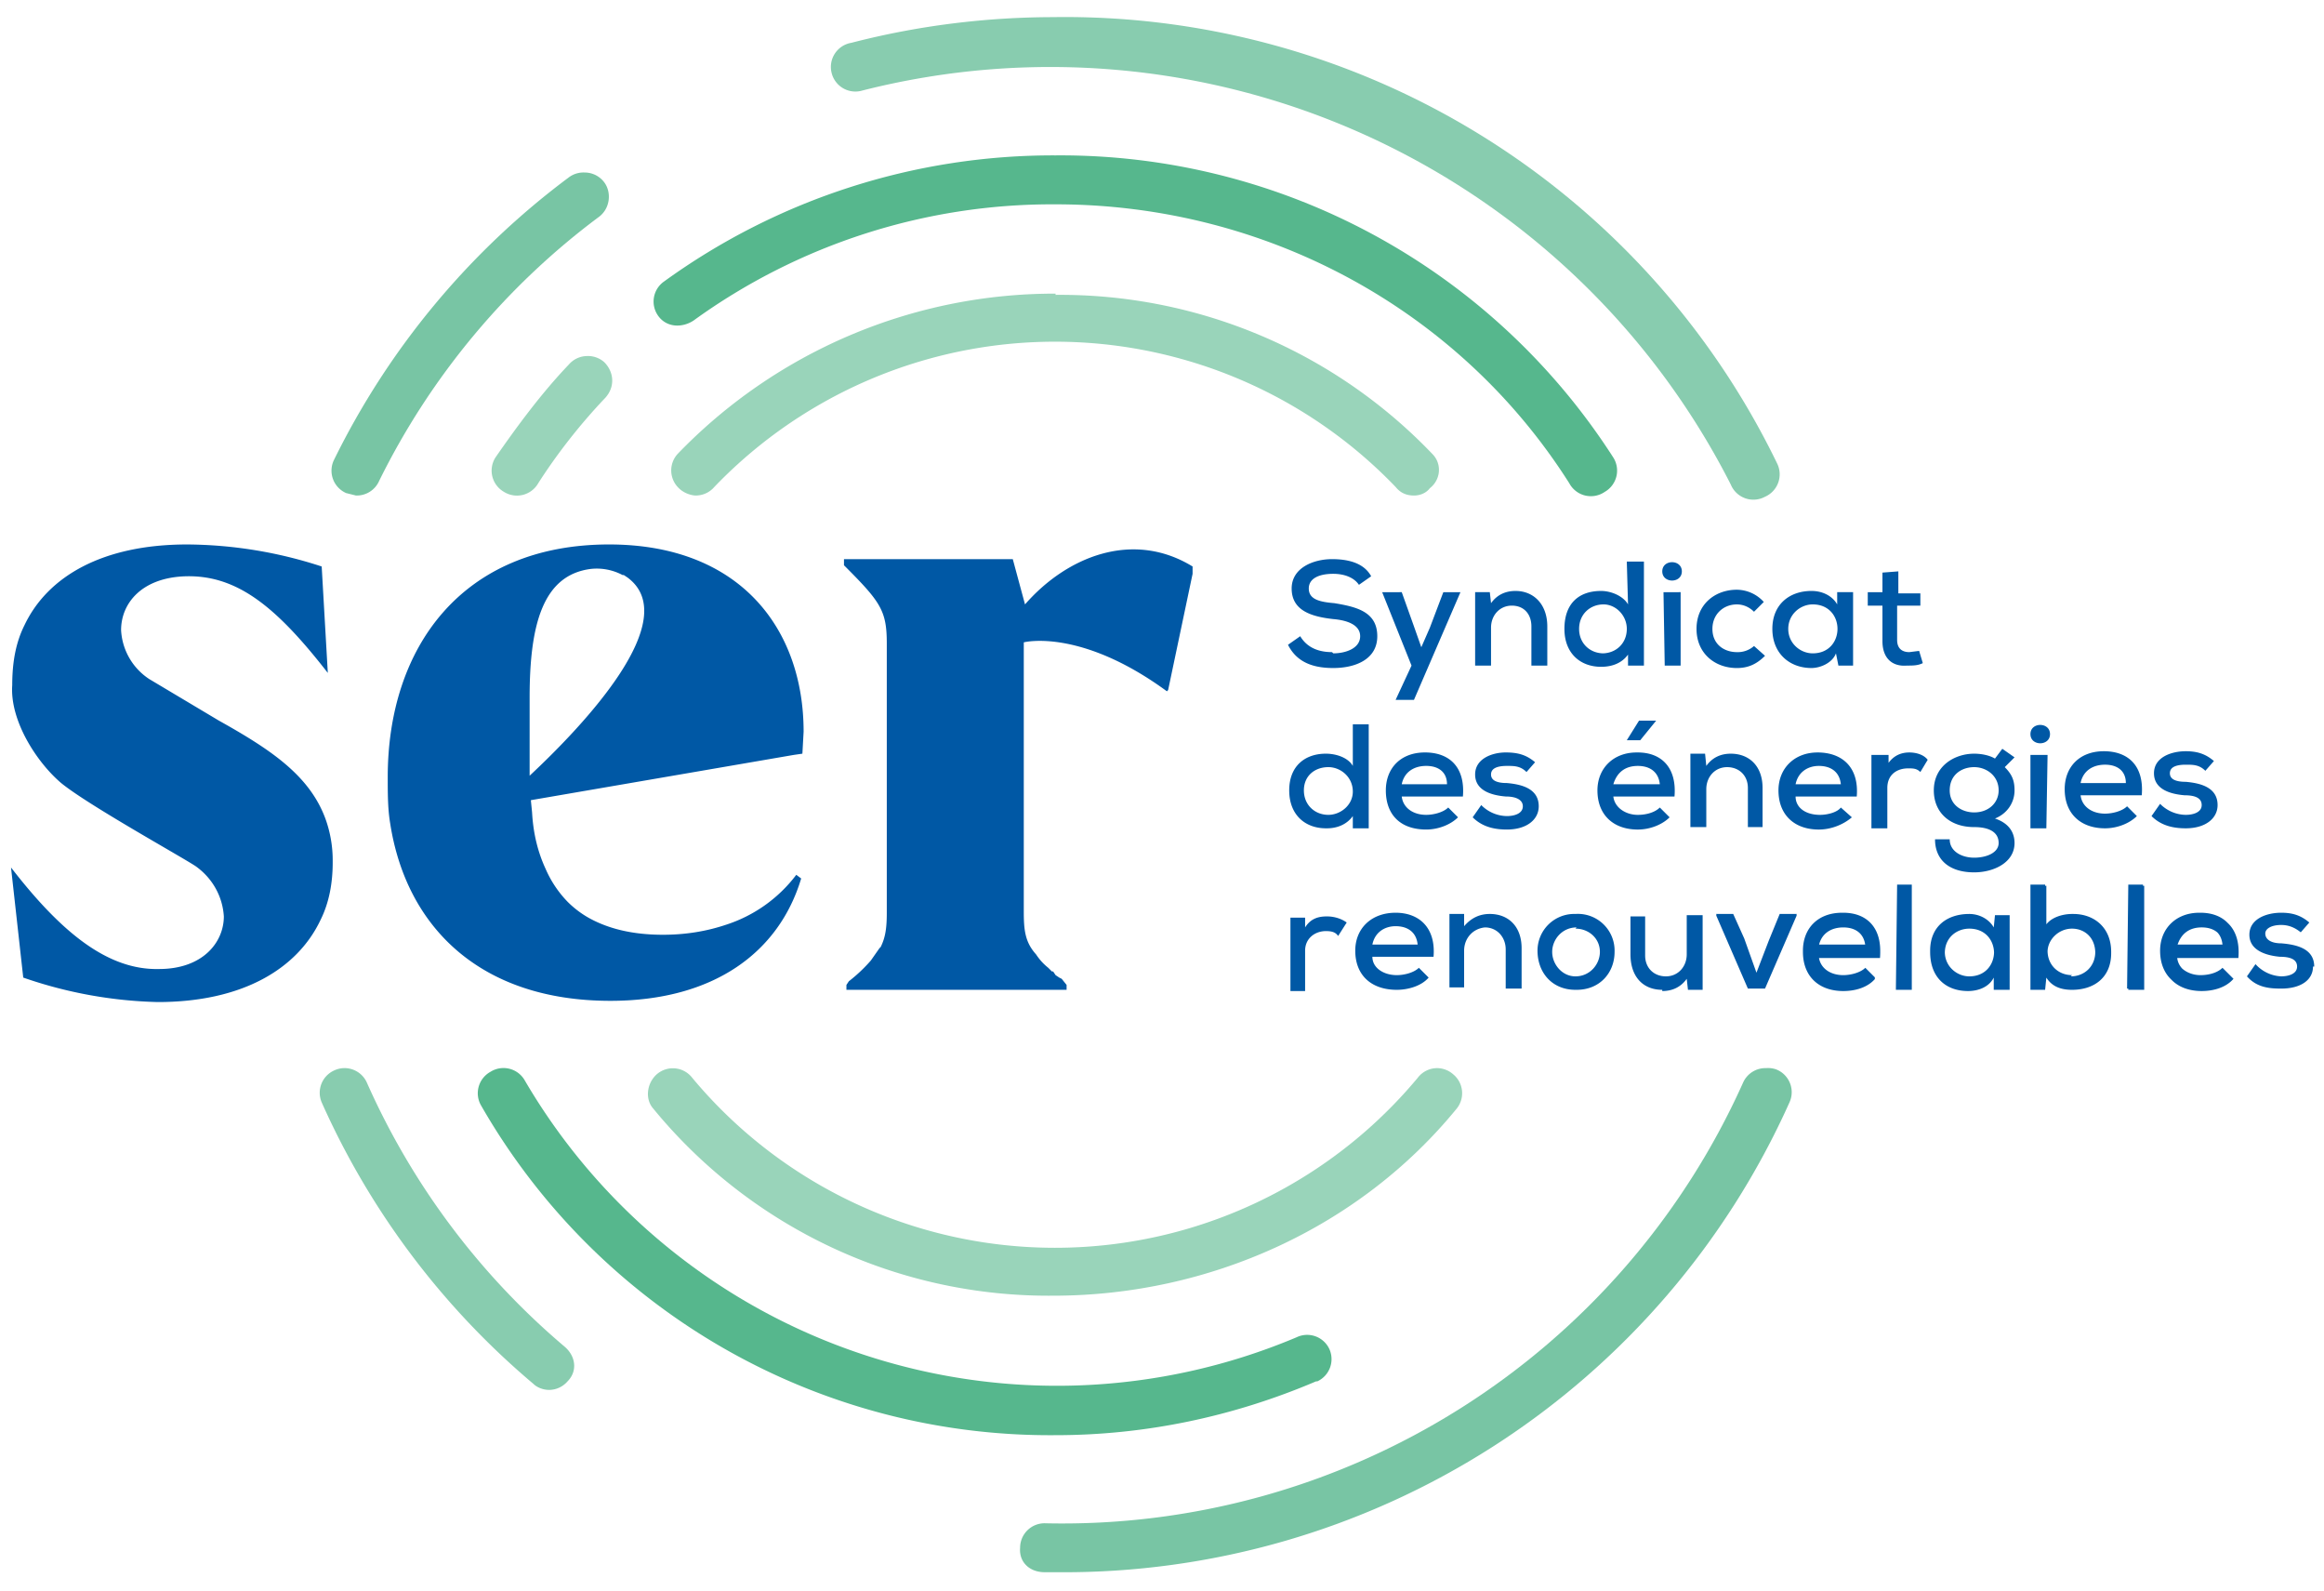 <svg xmlns="http://www.w3.org/2000/svg" width="190" height="130">
    <path fill="#56b78d"
          d="M86.3 24a42.8 42.8 0 00-30.9 13.1 2 2 0 00.1 2.8c.4.4 1 .6 1.4.6a2 2 0 001.5-.7 38.6 38.6 0 0155.7 0c.4.5.9.7 1.5.7.5 0 1-.2 1.3-.6.9-.7 1-2 .2-2.8a42.1 42.1 0 00-30.8-13m31.2 63.2a2 2 0 00-1.6.8 38.6 38.6 0 01-59.3 0 2 2 0 00-2.9-.3c-.8.7-1 2-.3 2.8a41.8 41.8 0 0032.7 15.3c12.7 0 25-5.5 33-15.3a2 2 0 00-.3-2.8 2 2 0 00-1.3-.5M48 29.1a2 2 0 00-1.5.7c-2.2 2.3-4.2 5-6 7.6a2 2 0 00.7 2.8 2 2 0 002.8-.7c1.6-2.5 3.5-4.9 5.5-7 .8-.9.7-2.1-.1-2.9a2 2 0 00-1.4-.5"
          opacity=".6"/>
    <path fill="#56b78d"
          d="M28.1 87.3a2 2 0 00-.8.2 2 2 0 00-1 2.6 64.3 64.3 0 0017.3 23c.3.3.8.5 1.3.5a2 2 0 001.5-.7c.8-.8.7-2-.2-2.8A60.3 60.3 0 0130 88.5a2 2 0 00-1.9-1.2M86.2 1.4c-5.6 0-11.2.7-16.6 2.1A2 2 0 0068 6a2 2 0 002.5 1.4 62.4 62.4 0 0171 32.2 2 2 0 002.8 1 2 2 0 001-2.7A64.7 64.7 0 0086.1 1.4"
          opacity=".7"/>
    <path fill="#56b78d"
          d="M47.8 14.1a2 2 0 00-1.3.4 64 64 0 00-19.2 23.1 2 2 0 001 2.7l.8.2a2 2 0 001.9-1.2 60 60 0 0118-21.6c.9-.7 1-2 .4-2.8a2 2 0 00-1.6-.8m96.6 73.2a2 2 0 00-1.9 1.2 61 61 0 01-57.1 36 2 2 0 00-2 2c-.1 1.2.8 2 2 2h1a65 65 0 0059.9-38.4 2 2 0 00-1.1-2.7 2 2 0 00-.8-.1"
          opacity=".8"/>
    <path fill="#56b78d"
          d="M56.7 26.2a50 50 0 0129.6-9.5c17.2 0 33 8.6 42 22.8a2 2 0 002.9.7 2 2 0 00.7-2.8 53.7 53.7 0 00-45.6-24.7 54.2 54.2 0 00-32 10.3 2 2 0 00-.5 2.8c.7 1 2 1 2.9.4m51 86.7a2 2 0 001-2.6 2 2 0 00-2.7-1 50.4 50.4 0 01-63.1-21 2 2 0 00-2.8-.7 2 2 0 00-.8 2.7 53.6 53.6 0 0047 27c7.3 0 14.5-1.5 21.3-4.4"/>
    <path fill="#0058a5"
          d="M27.2 70.4a10 10 0 00-.6-3.5c-1.3-3.5-4.4-5.6-8.7-8l-5.7-3.4a5.1 5.1 0 01-2.3-4c0-2.2 1.7-4.3 5.3-4.4 4.2-.1 7.4 2.5 11.6 7.9l-.5-8.7a36 36 0 00-11-1.8c-6.9 0-11.4 2.6-13.3 6.6-.7 1.4-1 3-1 4.9-.2 2.9 2 6.3 4 8 2.2 1.8 9.8 6 11 6.8 1.4 1 2.2 2.5 2.3 4.1 0 2.1-1.7 4.3-5.3 4.3-4.2.1-8-3-12.1-8.3l1 9a36 36 0 0011 2c6.9 0 11.4-2.7 13.3-6.7.7-1.4 1-3 1-4.7zm38.4-8.8l.1-1.8c0-8.4-5.2-15.3-15.9-15.3-12.1 0-18.1 8.5-18.1 19 0 1.4 0 2.6.2 3.8 1.3 8.4 7.3 14.5 18 14.5 8.5 0 13.8-4 15.6-10l-.4-.3a11.7 11.7 0 01-5.8 4.1c-1.5.5-3.2.8-5.1.8-2.5 0-4.5-.5-6.1-1.4a8 8 0 01-1.7-1.3 9 9 0 01-1.8-2.7c-.6-1.3-1-2.8-1.1-4.6l-.1-1 21.5-3.7zm-22.3 1.9V57c0-6 1.1-10 5-10.5a4.5 4.5 0 012.6.5h.1l.3.2c4.6 3.4-3.5 12-8 16.2m52.2-7l2-9.5v-.6c-4.9-3-10.3-.8-13.7 3.1l-1-3.7H69v.5c3 3 3.5 3.7 3.5 6.4v22c0 1.2-.1 2-.5 2.8l-.1.1-.7 1a12.7 12.7 0 01-1.8 1.7l-.2.3v.4h18v-.4a76 76 0 01-.4-.5l-.2-.1-.3-.2-.2-.3H86l-.3-.3c-.5-.4-.8-.8-1-1.1-.9-1-1-2-1-3.5v-22s4.6-1.2 11.7 4m84.4 18.1c-1.9 0-3.2 1.3-3.2 3.1 0 2 1.3 3.2 3.3 3.2 1 0 2-.3 2.6-1l-.8-.8c-.4.4-1.1.6-1.8.6-1 0-1.9-.6-2-1.5h5c.2-2.4-1.1-3.6-3-3.6m-2 2.6c.3-1 1-1.5 2-1.5s1.7.5 1.8 1.5zm-4 3.6h1.3v-8.5H174zm-4.5-6.1c-.8 0-1.8.3-2.2 1v-3.4H166v8.5h1.2l.1-1c.5.8 1.3 1 2.1 1 1.8 0 3.2-1 3.2-3s-1.4-3.1-3.1-3.1m-.1 5c-1.1 0-2-.8-2-2 0-1 .9-1.9 2-1.9 1 0 1.9.7 1.9 2 0 1.2-.9 2-2 2m-6.3-4c-.4-.7-1.2-1.1-2-1.1-1.8 0-3.2 1-3.2 3 0 2.1 1.3 3.2 3.1 3.2.8 0 1.7-.3 2.1-1.1v1h1.3v-6h-1.2zm-2 4c-1 0-2-.8-2-2 0-1.3 1-2 2-2 2.7 0 2.7 4 0 4m-6 1h1.3v-8.5h-1.2zm-4.4-6.2c-2 0-3.2 1.3-3.2 3.1 0 2 1.3 3.2 3.3 3.2 1 0 2-.3 2.6-1l-.8-.8c-.4.4-1.2.6-1.8.6-1.1 0-1.9-.6-2-1.5h5c.2-2.4-1.1-3.6-3-3.6m-2 2.6c.2-1 1-1.5 2-1.5s1.7.5 1.8 1.5zm-4.1-.3l-1 2.6-1-2.8-.9-2h-1.4l2.6 6h1.4l2.6-6h-1.4zm-8.7 4c.8 0 1.5-.3 2-1l.1.9h1.2v-6h-1.3V78c0 1-.7 1.8-1.7 1.8s-1.7-.7-1.7-1.7v-3.2h-1.2V78c0 1.8 1 2.9 2.6 2.9m-7 0c1.9 0 3.1-1.4 3.1-3.1a3 3 0 00-3.2-3.1 3 3 0 00-3.1 3c0 1.8 1.2 3.2 3.1 3.2m0-5c1.1 0 2 .8 2 1.9 0 1-.8 2-2 2-1.1 0-1.9-1-1.9-2s.8-2 2-2m-4.5 5v-3.3c0-1.8-1.1-2.8-2.6-2.8-.8 0-1.5.3-2.1 1v-1h-1.2v6h1.2v-3c0-1 .7-1.8 1.7-1.9 1 0 1.7.8 1.7 1.8v3.2zm-10.3-6.2c-2 0-3.3 1.3-3.3 3.1 0 2 1.3 3.2 3.4 3.2.9 0 2-.3 2.6-1l-.8-.8c-.4.4-1.2.6-1.8.6-1.1 0-2-.6-2-1.5h5c.2-2.4-1.2-3.6-3.1-3.6m-1.9 2.6c.2-1 1-1.5 1.9-1.5 1 0 1.7.5 1.8 1.5zm77 1.8c0-1.5-1.5-1.8-2.7-1.9-.8 0-1.3-.3-1.3-.8 0-.4.5-.7 1.3-.7.6 0 1.1.2 1.6.6l.7-.8c-.7-.6-1.4-.8-2.3-.8-1.2 0-2.6.5-2.6 1.8s1.4 1.7 2.5 1.8c1 0 1.4.3 1.4.8 0 .6-.7.8-1.3.8a3 3 0 01-2.1-1l-.7 1c.8.9 1.8 1 2.8 1 1.6 0 2.6-.7 2.6-1.8m-7.8-13.2c0-1.5-1.5-1.8-2.6-1.9-.8 0-1.3-.2-1.3-.7 0-.5.5-.7 1.3-.7.6 0 1.1 0 1.6.5l.7-.8c-.7-.6-1.4-.8-2.3-.8-1.2 0-2.6.5-2.6 1.8s1.3 1.7 2.5 1.8c1 0 1.4.3 1.4.8 0 .6-.7.8-1.3.8a3 3 0 01-2.1-.9l-.7 1c.8.8 1.8 1 2.8 1 1.6 0 2.6-.8 2.6-1.9m-9.2 1.9c1 0 2-.4 2.6-1l-.8-.8c-.4.4-1.2.6-1.8.6-1.1 0-1.9-.6-2-1.5h5c.2-2.4-1.1-3.6-3.1-3.6s-3.2 1.3-3.2 3.1c0 2 1.3 3.2 3.3 3.2m0-5.2c1 0 1.7.5 1.7 1.5h-3.7c.2-1 1-1.5 2-1.5M166 60c0 1 1.6 1 1.6 0s-1.6-1-1.6 0m1.4 1.7H166v6h1.3zm-6 8.4c-1 0-2-.5-2-1.5h-1.2c0 1.7 1.2 2.7 3.2 2.7 1.6 0 3.3-.8 3.3-2.4 0-.8-.4-1.6-1.6-2 1-.4 1.6-1.3 1.6-2.3 0-.8-.2-1.3-.8-1.9l.8-.8-1-.7-.6.8c-.5-.3-1.2-.4-1.7-.4-1.6 0-3.3 1-3.3 3 0 1.8 1.3 3 3.3 3 1.2 0 2 .4 2 1.3 0 .8-1 1.2-2 1.2m0-3.7c-1 0-2-.6-2-1.8 0-1.3 1-1.9 2-1.9s2 .7 2 1.9c0 1-.8 1.8-2 1.8m-54.7 9.5V75h-1.2v6h1.2v-3.3c0-1 .8-1.6 1.7-1.6.5 0 .8.1 1 .4l.7-1.1c-.4-.3-1-.5-1.6-.5-.6 0-1.3.1-1.8.9m47.7-13.4v-.7H153v6h1.3v-3.3c0-1.1.8-1.6 1.7-1.6.4 0 .7 0 1 .3l.6-1c-.3-.4-.9-.6-1.5-.6s-1.3.2-1.8 1m-20.5-1c-1.9 0-3.2 1.3-3.2 3.1 0 2 1.3 3.2 3.3 3.2 1 0 2-.4 2.6-1l-.8-.8c-.4.4-1.1.6-1.8.6-1 0-1.9-.6-2-1.5h5c.2-2.4-1.1-3.6-3-3.6m-2 2.6c.3-1 1-1.5 2-1.5s1.7.5 1.8 1.5zm16.7-2.6c-1.9 0-3.2 1.3-3.2 3.1 0 2 1.3 3.2 3.3 3.2 1 0 2-.4 2.7-1l-.9-.8c-.3.4-1.1.6-1.7.6-1.2 0-2-.6-2-1.5h5c.2-2.4-1.2-3.6-3.2-3.6m-1.8 2.6c.2-1 1-1.5 1.9-1.5 1 0 1.7.5 1.8 1.5zm-2.7 3.5v-3.2c0-1.8-1.1-2.8-2.6-2.8-.8 0-1.5.3-2 1l-.1-1h-1.2v6h1.3v-3.1c0-1 .7-1.8 1.7-1.8s1.7.7 1.7 1.7v3.2zM133 60.5h1.1l1.3-1.6H134zm-9.8 6.2a3 3 0 01-2.1-.9l-.7 1c.8.8 1.8 1 2.8 1 1.6 0 2.6-.8 2.6-1.9 0-1.5-1.5-1.8-2.6-1.9-.8 0-1.3-.2-1.3-.7 0-.5.5-.7 1.3-.7.6 0 1.1 0 1.6.5l.7-.8c-.7-.6-1.4-.8-2.4-.8-1.1 0-2.5.5-2.5 1.8s1.3 1.7 2.5 1.8c.9 0 1.4.3 1.4.8 0 .6-.7.8-1.3.8m-6.7-5.2c-2 0-3.2 1.3-3.2 3.1 0 2 1.2 3.2 3.3 3.2 1 0 2-.4 2.6-1l-.8-.8c-.4.4-1.2.6-1.8.6-1.1 0-1.9-.6-2-1.5h5c.2-2.4-1.1-3.6-3.1-3.6m-1.9 2.6c.2-1 1-1.5 2-1.5s1.7.5 1.7 1.5zm-6.1 3.6c.8 0 1.6-.3 2.1-1v1h1.3v-8.5h-1.3v3.4c-.4-.7-1.4-1-2.2-1-1.7 0-3 1-3 3s1.3 3.1 3 3.1m.2-5c1 0 2 .8 2 2 0 1.1-1 1.9-2 1.9-1.1 0-2-.8-2-2s.9-1.9 2-1.9m45.3-10.3c0 1.4.8 2.1 2 2 .5 0 .9 0 1.3-.2l-.3-1-.8.1c-.6 0-1-.3-1-1v-2.8h1.9v-1h-1.8v-1.8l-1.3.1v1.6h-1.2v1.1h1.2zm-5.8 2.2c.7 0 1.7-.4 2-1.2l.2 1h1.2v-6h-1.3v1c-.4-.7-1.2-1.1-2.1-1.1-1.8 0-3.2 1.1-3.2 3.1s1.4 3.2 3.2 3.2m.1-5.2c2.7 0 2.7 4 0 4-1 0-2-.8-2-2s1-2 2-2m-4.8 3.4a2 2 0 01-1.4.5c-1 0-2-.6-2-1.9 0-1.2.9-2 2-2 .5 0 1 .2 1.4.6l.8-.8a3 3 0 00-2.2-1c-1.8 0-3.3 1.2-3.3 3.2s1.5 3.2 3.3 3.2c.9 0 1.6-.3 2.3-1zm-7.5-6.1c0 1 1.6 1 1.6 0s-1.6-1-1.6 0m.2 7.7h1.3v-6H136zm-3-5c-.4-.7-1.4-1.1-2.2-1.1-1.8 0-3 1-3 3.1 0 2 1.3 3.1 3 3.1.9 0 1.7-.3 2.2-1v.9h1.3v-8.5H133zm-2 4c-1.1 0-2-.8-2-2s.9-2 2-2c1 0 1.9.9 1.9 2 0 1.2-.9 2-2 2m-4.5 1v-3.2c0-1.8-1.1-2.9-2.6-2.9-.8 0-1.5.3-2 1l-.1-.9h-1.2v6h1.3v-3.1c0-1 .7-1.8 1.7-1.8s1.6.7 1.6 1.7v3.2zm-9.6-3.1l-.7 1.6-.6-1.7-1-2.8H113l2.4 6-1.3 2.8h1.5l3.8-8.8h-1.4zm-8 2c-1 0-2-.3-2.6-1.3l-1 .7c.7 1.4 2 1.9 3.7 1.9 1.8 0 3.6-.7 3.6-2.6 0-2-1.7-2.4-3.5-2.7-1.2-.1-2.1-.3-2.1-1.2 0-.8.8-1.2 2-1.2.9 0 1.7.3 2.1.9l1-.7c-.6-1.1-1.9-1.4-3.2-1.4-1.5 0-3.3.7-3.3 2.4 0 1.8 1.6 2.3 3.4 2.5 1.2.1 2.2.5 2.2 1.4 0 1-1.2 1.4-2.2 1.4m71 21.3c-2 0-3.3 1.3-3.3 3.1 0 2 1.3 3.2 3.3 3.2 1 0 2-.3 2.6-1l-.8-.8c-.4.4-1.1.6-1.8.6-1 0-1.9-.6-2-1.5h5c.2-2.4-1.1-3.6-3-3.6m-2 2.6c.3-1 1-1.5 2-1.5s1.7.5 1.8 1.5zm-4 3.6h1.3v-8.5H174zm-4.5-6.1c-.8 0-1.8.3-2.2 1v-3.4H166v8.5h1.2l.1-1c.5.8 1.3 1 2.1 1 1.8 0 3.2-1 3.2-3s-1.4-3.1-3.1-3.1m-.1 5c-1.1 0-2-.8-2-2 0-1 .9-1.9 2-1.9 1 0 1.9.7 1.9 2 0 1.2-.9 2-2 2m-6.3-4c-.4-.7-1.2-1.1-2-1.1-1.8 0-3.2 1-3.2 3 0 2.1 1.3 3.2 3.1 3.2.8 0 1.7-.3 2.1-1.1v1h1.3v-6h-1.2zm-2 4c-1 0-2-.8-2-2 0-1.3 1-2 2-2 2.7 0 2.7 4 0 4m-6 1h1.3v-8.5h-1.2zm-4.4-6.2c-2 0-3.2 1.3-3.2 3.1 0 2 1.3 3.2 3.3 3.2 1 0 2-.3 2.6-1l-.8-.8c-.4.4-1.2.6-1.8.6-1.1 0-1.9-.6-2-1.5h5c.2-2.4-1.1-3.6-3-3.6m-2 2.6c.2-1 1-1.5 2-1.5s1.7.5 1.8 1.5zm-4.1-.3l-1 2.6-1-2.8-.9-2h-1.4l2.6 6h1.4l2.6-6h-1.4zm-8.7 4c.8 0 1.5-.3 2-1l.1.9h1.2v-6h-1.3V78c0 1-.7 1.8-1.7 1.8s-1.7-.7-1.7-1.7v-3.2h-1.2V78c0 1.8 1 2.9 2.6 2.9m-7 0c1.9 0 3.1-1.4 3.1-3.1a3 3 0 00-3.2-3.1 3 3 0 00-3.1 3c0 1.8 1.2 3.2 3.1 3.2m0-5c1.1 0 2 .8 2 1.9 0 1-.8 2-2 2-1.1 0-1.9-1-1.9-2s.8-2 2-2m-4.5 5v-3.3c0-1.8-1.1-2.8-2.6-2.8-.8 0-1.5.3-2.1 1v-1h-1.2v6h1.2v-3c0-1 .7-1.8 1.7-1.9 1 0 1.7.8 1.7 1.8v3.2zm-10.3-6.2c-2 0-3.3 1.3-3.3 3.1 0 2 1.3 3.2 3.4 3.2.9 0 2-.3 2.6-1l-.8-.8c-.4.4-1.2.6-1.8.6-1.1 0-2-.6-2-1.5h5c.2-2.4-1.2-3.6-3.1-3.6m-1.9 2.6c.2-1 1-1.5 1.9-1.5 1 0 1.7.5 1.8 1.5zm77 1.8c0-1.5-1.5-1.8-2.7-1.9-.8 0-1.3-.3-1.3-.8 0-.4.5-.7 1.3-.7.6 0 1.1.2 1.6.6l.7-.8c-.7-.6-1.4-.8-2.3-.8-1.2 0-2.6.5-2.6 1.8s1.4 1.7 2.5 1.8c1 0 1.4.3 1.4.8 0 .6-.7.8-1.3.8a3 3 0 01-2.1-1l-.7 1c.8.9 1.8 1 2.8 1 1.6 0 2.6-.7 2.6-1.8m-7.8-13.2c0-1.5-1.5-1.8-2.6-1.9-.8 0-1.3-.2-1.3-.7 0-.5.5-.7 1.3-.7.6 0 1.1 0 1.6.5l.7-.8c-.7-.6-1.4-.8-2.3-.8-1.2 0-2.6.5-2.6 1.8s1.3 1.7 2.5 1.8c1 0 1.4.3 1.4.8 0 .6-.7.8-1.3.8a3 3 0 01-2.1-.9l-.7 1c.8.8 1.8 1 2.8 1 1.6 0 2.6-.8 2.6-1.9m-9.2 1.9c1 0 2-.4 2.6-1l-.8-.8c-.4.4-1.2.6-1.8.6-1.1 0-1.9-.6-2-1.5h5c.2-2.4-1.1-3.6-3.1-3.6s-3.2 1.3-3.2 3.1c0 2 1.3 3.2 3.3 3.2m0-5.2c1 0 1.7.5 1.7 1.5h-3.7c.2-1 1-1.5 2-1.5M166 60c0 1 1.6 1 1.6 0s-1.6-1-1.6 0m1.4 1.7H166v6h1.3zm-6 8.4c-1 0-2-.5-2-1.5h-1.2c0 1.7 1.2 2.7 3.2 2.7 1.6 0 3.3-.8 3.3-2.4 0-.8-.4-1.6-1.6-2 1-.4 1.6-1.3 1.6-2.3 0-.8-.2-1.3-.8-1.9l.8-.8-1-.7-.6.8c-.5-.3-1.2-.4-1.7-.4-1.6 0-3.3 1-3.3 3 0 1.8 1.3 3 3.3 3 1.2 0 2 .4 2 1.3 0 .8-1 1.2-2 1.2m0-3.7c-1 0-2-.6-2-1.8 0-1.3 1-1.9 2-1.9s2 .7 2 1.9c0 1-.8 1.8-2 1.8m-54.7 9.5V75h-1.2v6h1.2v-3.3c0-1 .8-1.6 1.7-1.6.5 0 .8.1 1 .4l.7-1.1c-.4-.3-1-.5-1.6-.5-.6 0-1.3.1-1.8.9m47.7-13.4v-.7H153v6h1.3v-3.3c0-1.1.8-1.6 1.7-1.6.4 0 .7 0 1 .3l.6-1c-.3-.4-.9-.6-1.5-.6s-1.3.2-1.8 1m-20.5-1c-1.9 0-3.2 1.3-3.2 3.1 0 2 1.3 3.2 3.3 3.2 1 0 2-.4 2.6-1l-.8-.8c-.4.4-1.1.6-1.8.6-1 0-1.9-.6-2-1.5h5c.2-2.4-1.1-3.6-3-3.6m-2 2.6c.3-1 1-1.5 2-1.5s1.7.5 1.8 1.5zm16.7-2.6c-1.9 0-3.2 1.3-3.2 3.1 0 2 1.3 3.2 3.3 3.2 1 0 2-.4 2.7-1l-.9-.8c-.3.4-1.1.6-1.7.6-1.2 0-2-.6-2-1.5h5c.2-2.4-1.2-3.6-3.2-3.6m-1.8 2.6c.2-1 1-1.5 1.9-1.5 1 0 1.7.5 1.8 1.5zm-2.7 3.5v-3.2c0-1.8-1.1-2.8-2.6-2.8-.8 0-1.5.3-2 1l-.1-1h-1.2v6h1.3v-3.1c0-1 .7-1.8 1.7-1.8s1.7.7 1.7 1.7v3.2zM133 60.5h1.1l1.3-1.6H134zm-9.8 6.2a3 3 0 01-2.1-.9l-.7 1c.8.8 1.8 1 2.8 1 1.6 0 2.6-.8 2.6-1.9 0-1.5-1.5-1.8-2.6-1.9-.8 0-1.3-.2-1.3-.7 0-.5.5-.7 1.3-.7.6 0 1.1 0 1.6.5l.7-.8c-.7-.6-1.4-.8-2.4-.8-1.1 0-2.5.5-2.5 1.8s1.3 1.7 2.5 1.8c.9 0 1.4.3 1.4.8 0 .6-.7.8-1.3.8m-6.7-5.2c-2 0-3.2 1.3-3.2 3.1 0 2 1.2 3.2 3.3 3.2 1 0 2-.4 2.6-1l-.8-.8c-.4.4-1.2.6-1.8.6-1.1 0-1.9-.6-2-1.5h5c.2-2.4-1.1-3.6-3.1-3.6m-1.9 2.6c.2-1 1-1.5 2-1.5s1.7.5 1.7 1.5zm-6.1 3.6c.8 0 1.6-.3 2.1-1v1h1.3v-8.5h-1.3v3.4c-.4-.7-1.4-1-2.2-1-1.7 0-3 1-3 3s1.3 3.1 3 3.1m.2-5c1 0 2 .8 2 2 0 1.1-1 1.9-2 1.9-1.1 0-2-.8-2-2s.9-1.9 2-1.9m45.3-10.3c0 1.4.8 2.1 2 2 .5 0 .9 0 1.3-.2l-.3-1-.8.1c-.6 0-1-.3-1-1v-2.8h1.9v-1h-1.8v-1.8l-1.3.1v1.6h-1.2v1.1h1.2zm-5.8 2.2c.7 0 1.7-.4 2-1.2l.2 1h1.2v-6h-1.3v1c-.4-.7-1.2-1.1-2.1-1.1-1.8 0-3.2 1.1-3.2 3.1s1.4 3.2 3.2 3.2m.1-5.2c2.7 0 2.7 4 0 4-1 0-2-.8-2-2s1-2 2-2m-4.8 3.4a2 2 0 01-1.4.5c-1 0-2-.6-2-1.9 0-1.2.9-2 2-2 .5 0 1 .2 1.4.6l.8-.8a3 3 0 00-2.2-1c-1.8 0-3.3 1.2-3.3 3.2s1.5 3.2 3.3 3.2c.9 0 1.6-.3 2.3-1zm-7.5-6.1c0 1 1.6 1 1.6 0s-1.6-1-1.6 0m.2 7.7h1.3v-6H136zm-3-5c-.4-.7-1.4-1.1-2.2-1.1-1.8 0-3 1-3 3.1 0 2 1.3 3.1 3 3.1.9 0 1.7-.3 2.2-1v.9h1.3v-8.5H133zm-2 4c-1.1 0-2-.8-2-2s.9-2 2-2c1 0 1.9.9 1.9 2 0 1.2-.9 2-2 2m-4.5 1v-3.2c0-1.8-1.1-2.9-2.6-2.9-.8 0-1.5.3-2 1l-.1-.9h-1.2v6h1.3v-3.1c0-1 .7-1.8 1.7-1.8s1.6.7 1.6 1.7v3.2zm-9.6-3.1l-.7 1.6-.6-1.7-1-2.8H113l2.4 6-1.3 2.8h1.5l3.8-8.8h-1.4z"/>
</svg>
